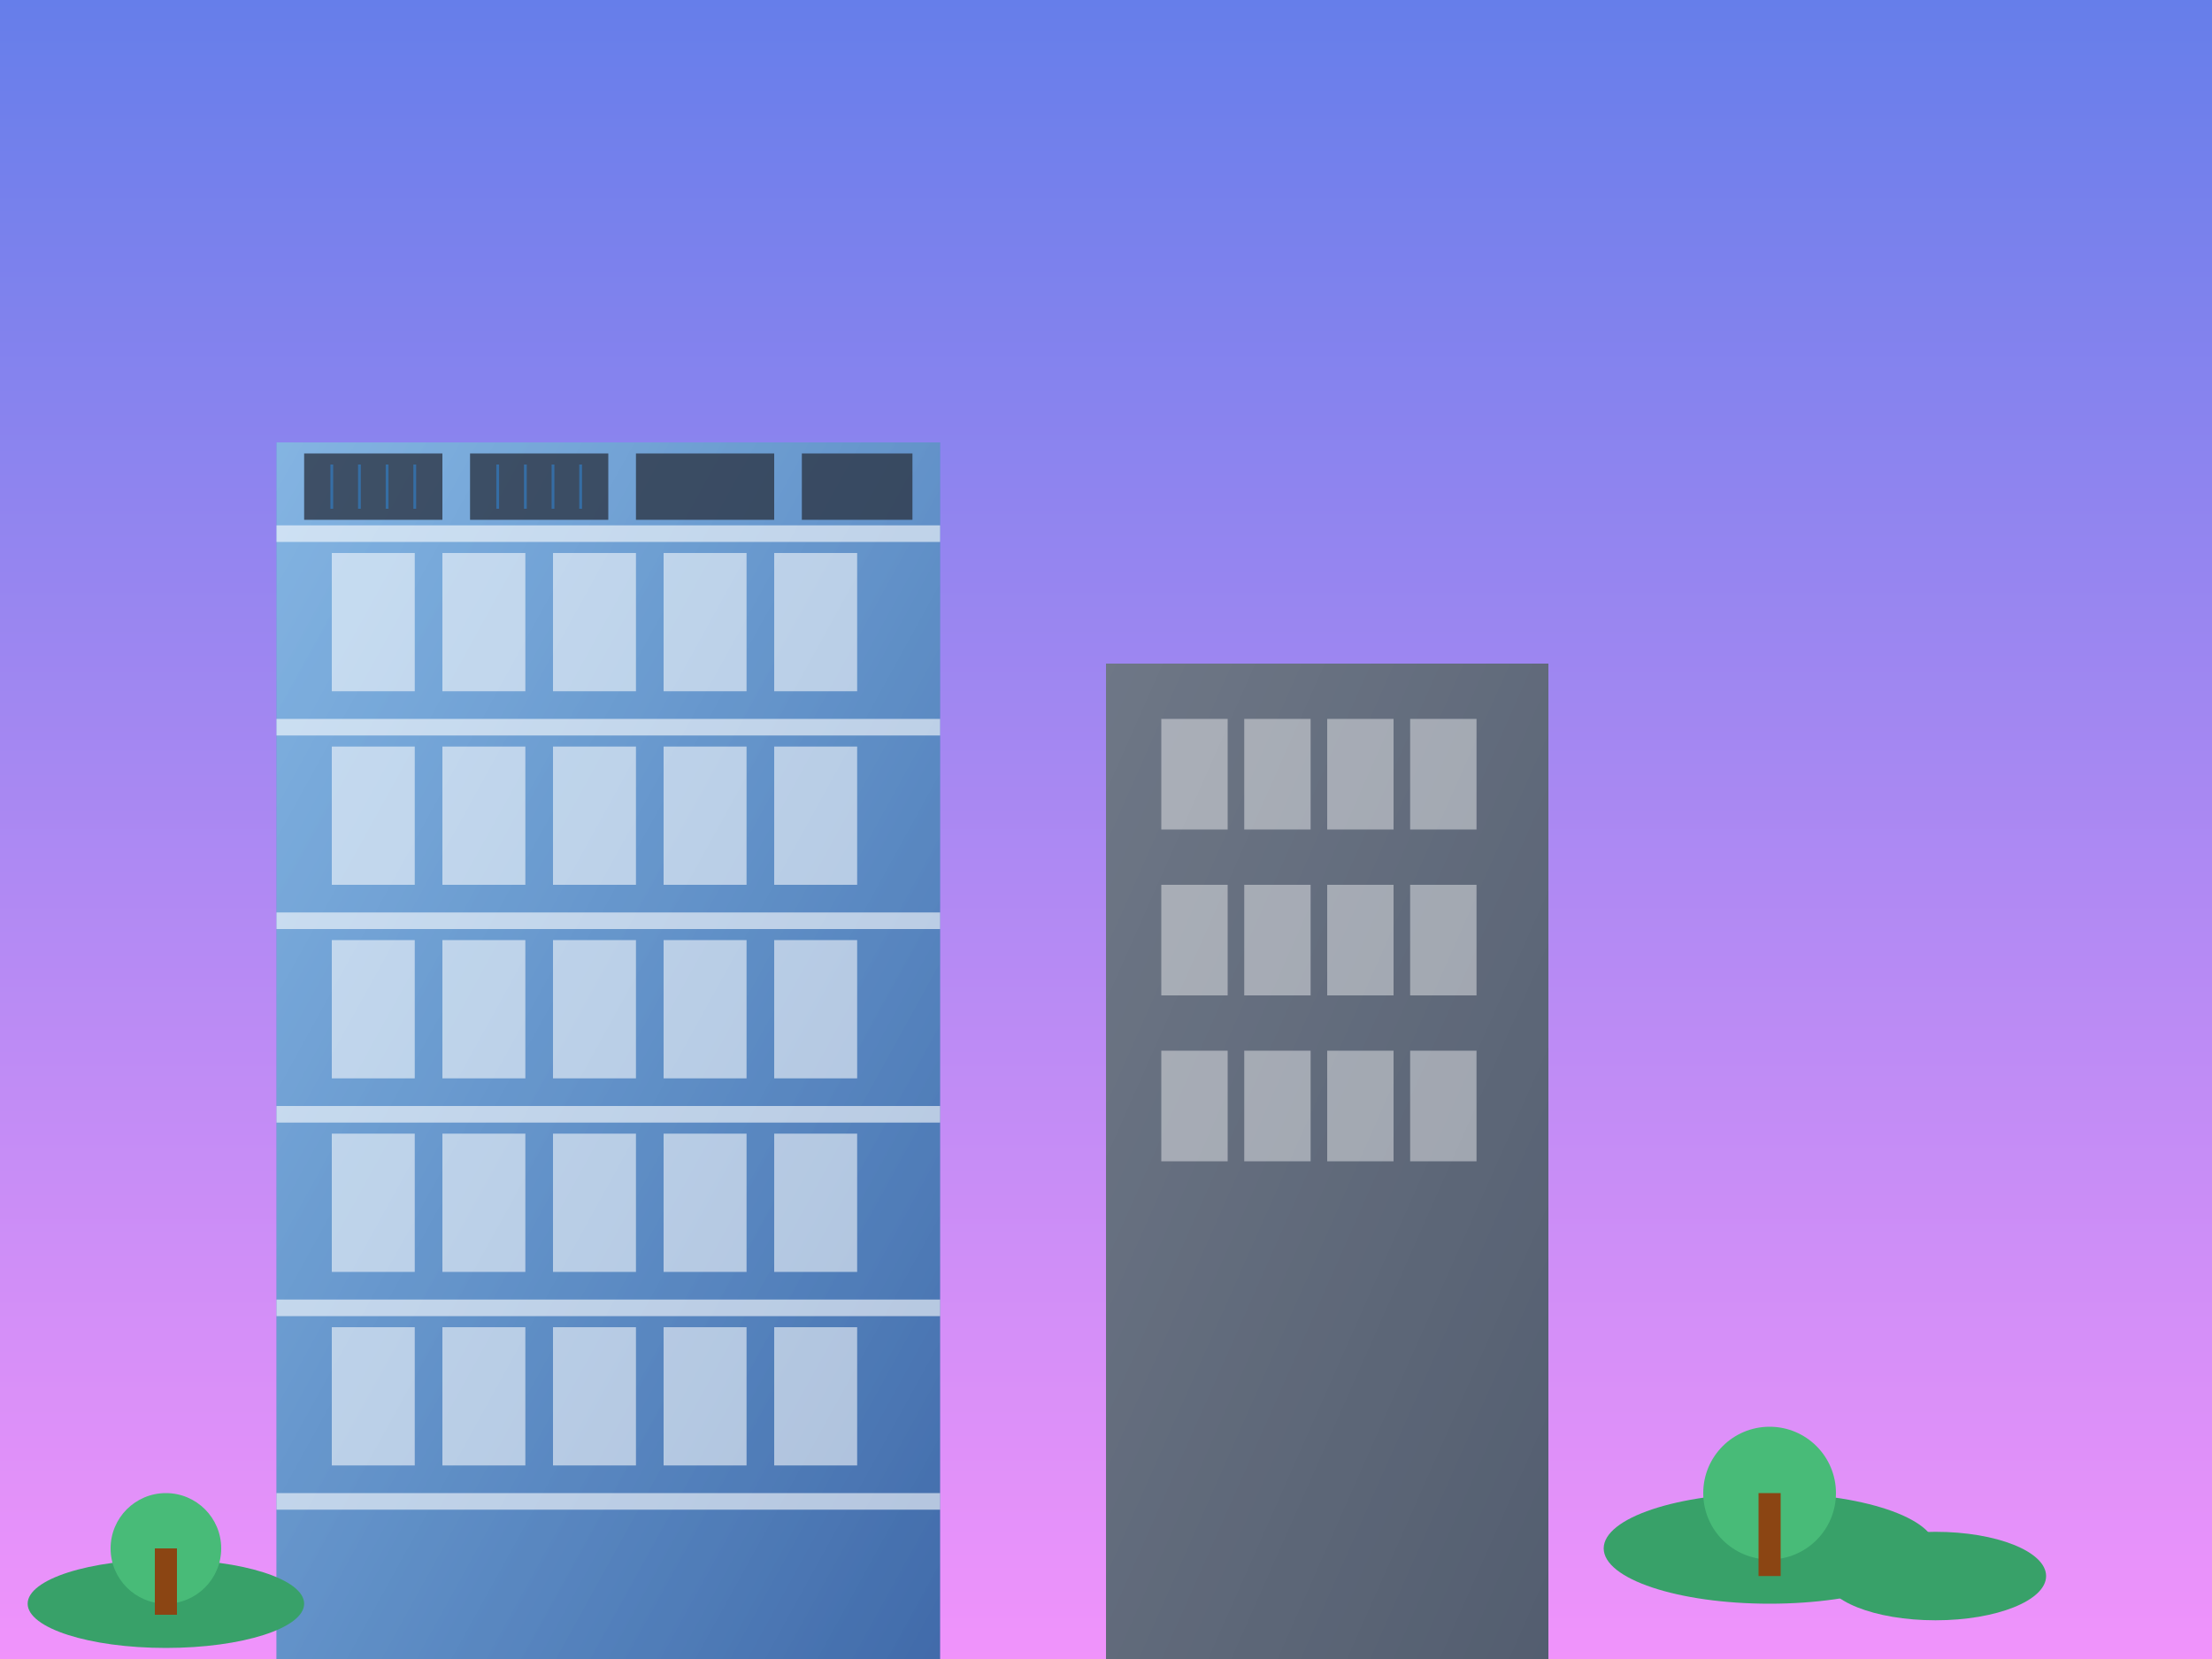 <svg width="400" height="300" viewBox="0 0 400 300" fill="none" xmlns="http://www.w3.org/2000/svg">
  <rect x="0" y="0" width="400" height="300" fill="#333333" stroke="none"/>
  <defs>
    <linearGradient id="modernGradient1" x1="0%" y1="0%" x2="100%" y2="100%">
      <stop offset="0%" style="stop-color:#3182ce"/>
      <stop offset="100%" style="stop-color:#2c5aa0"/>
    </linearGradient>
    
    <linearGradient id="glassGradient" x1="0%" y1="0%" x2="100%" y2="100%">
      <stop offset="0%" style="stop-color:rgba(255,255,255,0.4)"/>
      <stop offset="100%" style="stop-color:rgba(255,255,255,0.1)"/>
    </linearGradient>
    
    <linearGradient id="skyModern" x1="0%" y1="0%" x2="0%" y2="100%">
      <stop offset="0%" style="stop-color:#667eea"/>
      <stop offset="100%" style="stop-color:#f093fb"/>
    </linearGradient>
  </defs>
  
  <!-- Sky background -->
  <rect width="400" height="300" fill="url(#skyModern)"/>
  
  <!-- Main building structure -->
  <rect x="50" y="80" width="120" height="220" fill="url(#modernGradient1)"/>
  
  <!-- Glass facade overlay -->
  <rect x="50" y="80" width="120" height="220" fill="url(#glassGradient)"/>
  
  <!-- Horizontal bands -->
  <rect x="50" y="95" width="120" height="3" fill="rgba(255,255,255,0.6)"/>
  <rect x="50" y="130" width="120" height="3" fill="rgba(255,255,255,0.6)"/>
  <rect x="50" y="165" width="120" height="3" fill="rgba(255,255,255,0.6)"/>
  <rect x="50" y="200" width="120" height="3" fill="rgba(255,255,255,0.6)"/>
  <rect x="50" y="235" width="120" height="3" fill="rgba(255,255,255,0.6)"/>
  <rect x="50" y="270" width="120" height="3" fill="rgba(255,255,255,0.6)"/>
  
  <!-- Window grid -->
  <g opacity="0.8">
    <!-- Floor 1 -->
    <rect x="60" y="100" width="15" height="25" fill="rgba(255,255,255,0.7)"/>
    <rect x="80" y="100" width="15" height="25" fill="rgba(255,255,255,0.7)"/>
    <rect x="100" y="100" width="15" height="25" fill="rgba(255,255,255,0.7)"/>
    <rect x="120" y="100" width="15" height="25" fill="rgba(255,255,255,0.7)"/>
    <rect x="140" y="100" width="15" height="25" fill="rgba(255,255,255,0.7)"/>
    
    <!-- Floor 2 -->
    <rect x="60" y="135" width="15" height="25" fill="rgba(255,255,255,0.7)"/>
    <rect x="80" y="135" width="15" height="25" fill="rgba(255,255,255,0.7)"/>
    <rect x="100" y="135" width="15" height="25" fill="rgba(255,255,255,0.7)"/>
    <rect x="120" y="135" width="15" height="25" fill="rgba(255,255,255,0.7)"/>
    <rect x="140" y="135" width="15" height="25" fill="rgba(255,255,255,0.7)"/>
    
    <!-- Floor 3 -->
    <rect x="60" y="170" width="15" height="25" fill="rgba(255,255,255,0.7)"/>
    <rect x="80" y="170" width="15" height="25" fill="rgba(255,255,255,0.7)"/>
    <rect x="100" y="170" width="15" height="25" fill="rgba(255,255,255,0.7)"/>
    <rect x="120" y="170" width="15" height="25" fill="rgba(255,255,255,0.7)"/>
    <rect x="140" y="170" width="15" height="25" fill="rgba(255,255,255,0.7)"/>
    
    <!-- Floor 4 -->
    <rect x="60" y="205" width="15" height="25" fill="rgba(255,255,255,0.7)"/>
    <rect x="80" y="205" width="15" height="25" fill="rgba(255,255,255,0.7)"/>
    <rect x="100" y="205" width="15" height="25" fill="rgba(255,255,255,0.7)"/>
    <rect x="120" y="205" width="15" height="25" fill="rgba(255,255,255,0.7)"/>
    <rect x="140" y="205" width="15" height="25" fill="rgba(255,255,255,0.7)"/>
    
    <!-- Floor 5 -->
    <rect x="60" y="240" width="15" height="25" fill="rgba(255,255,255,0.7)"/>
    <rect x="80" y="240" width="15" height="25" fill="rgba(255,255,255,0.7)"/>
    <rect x="100" y="240" width="15" height="25" fill="rgba(255,255,255,0.7)"/>
    <rect x="120" y="240" width="15" height="25" fill="rgba(255,255,255,0.7)"/>
    <rect x="140" y="240" width="15" height="25" fill="rgba(255,255,255,0.7)"/>
  </g>
  
  <!-- Solar panels on roof -->
  <rect x="55" y="82" width="25" height="12" fill="#2d3748" opacity="0.8"/>
  <rect x="85" y="82" width="25" height="12" fill="#2d3748" opacity="0.8"/>
  <rect x="115" y="82" width="25" height="12" fill="#2d3748" opacity="0.8"/>
  <rect x="145" y="82" width="20" height="12" fill="#2d3748" opacity="0.8"/>
  
  <!-- Solar panel grid lines -->
  <g opacity="0.6">
    <line x1="60" y1="84" x2="60" y2="92" stroke="#3182ce" stroke-width="0.5"/>
    <line x1="65" y1="84" x2="65" y2="92" stroke="#3182ce" stroke-width="0.5"/>
    <line x1="70" y1="84" x2="70" y2="92" stroke="#3182ce" stroke-width="0.5"/>
    <line x1="75" y1="84" x2="75" y2="92" stroke="#3182ce" stroke-width="0.5"/>
    
    <line x1="90" y1="84" x2="90" y2="92" stroke="#3182ce" stroke-width="0.5"/>
    <line x1="95" y1="84" x2="95" y2="92" stroke="#3182ce" stroke-width="0.5"/>
    <line x1="100" y1="84" x2="100" y2="92" stroke="#3182ce" stroke-width="0.5"/>
    <line x1="105" y1="84" x2="105" y2="92" stroke="#3182ce" stroke-width="0.5"/>
  </g>
  
  <!-- Secondary building -->
  <rect x="200" y="120" width="80" height="180" fill="#4a5568"/>
  <rect x="200" y="120" width="80" height="180" fill="url(#glassGradient)" opacity="0.5"/>
  
  <!-- Secondary building windows -->
  <g opacity="0.7">
    <rect x="210" y="130" width="12" height="20" fill="rgba(255,255,255,0.6)"/>
    <rect x="225" y="130" width="12" height="20" fill="rgba(255,255,255,0.6)"/>
    <rect x="240" y="130" width="12" height="20" fill="rgba(255,255,255,0.6)"/>
    <rect x="255" y="130" width="12" height="20" fill="rgba(255,255,255,0.6)"/>
    
    <rect x="210" y="160" width="12" height="20" fill="rgba(255,255,255,0.6)"/>
    <rect x="225" y="160" width="12" height="20" fill="rgba(255,255,255,0.6)"/>
    <rect x="240" y="160" width="12" height="20" fill="rgba(255,255,255,0.6)"/>
    <rect x="255" y="160" width="12" height="20" fill="rgba(255,255,255,0.6)"/>
    
    <rect x="210" y="190" width="12" height="20" fill="rgba(255,255,255,0.6)"/>
    <rect x="225" y="190" width="12" height="20" fill="rgba(255,255,255,0.6)"/>
    <rect x="240" y="190" width="12" height="20" fill="rgba(255,255,255,0.6)"/>
    <rect x="255" y="190" width="12" height="20" fill="rgba(255,255,255,0.6)"/>
  </g>
  
  <!-- Landscaping -->
  <ellipse cx="320" cy="280" rx="30" ry="10" fill="#38a169"/>
  <ellipse cx="350" cy="285" rx="20" ry="8" fill="#38a169"/>
  <ellipse cx="30" cy="290" rx="25" ry="8" fill="#38a169"/>
  
  <!-- Trees -->
  <circle cx="320" cy="270" r="12" fill="#48bb78"/>
  <rect x="318" y="270" width="4" height="15" fill="#8b4513"/>
  
  <circle cx="30" cy="280" r="10" fill="#48bb78"/>
  <rect x="28" y="280" width="4" height="12" fill="#8b4513"/>
</svg>
